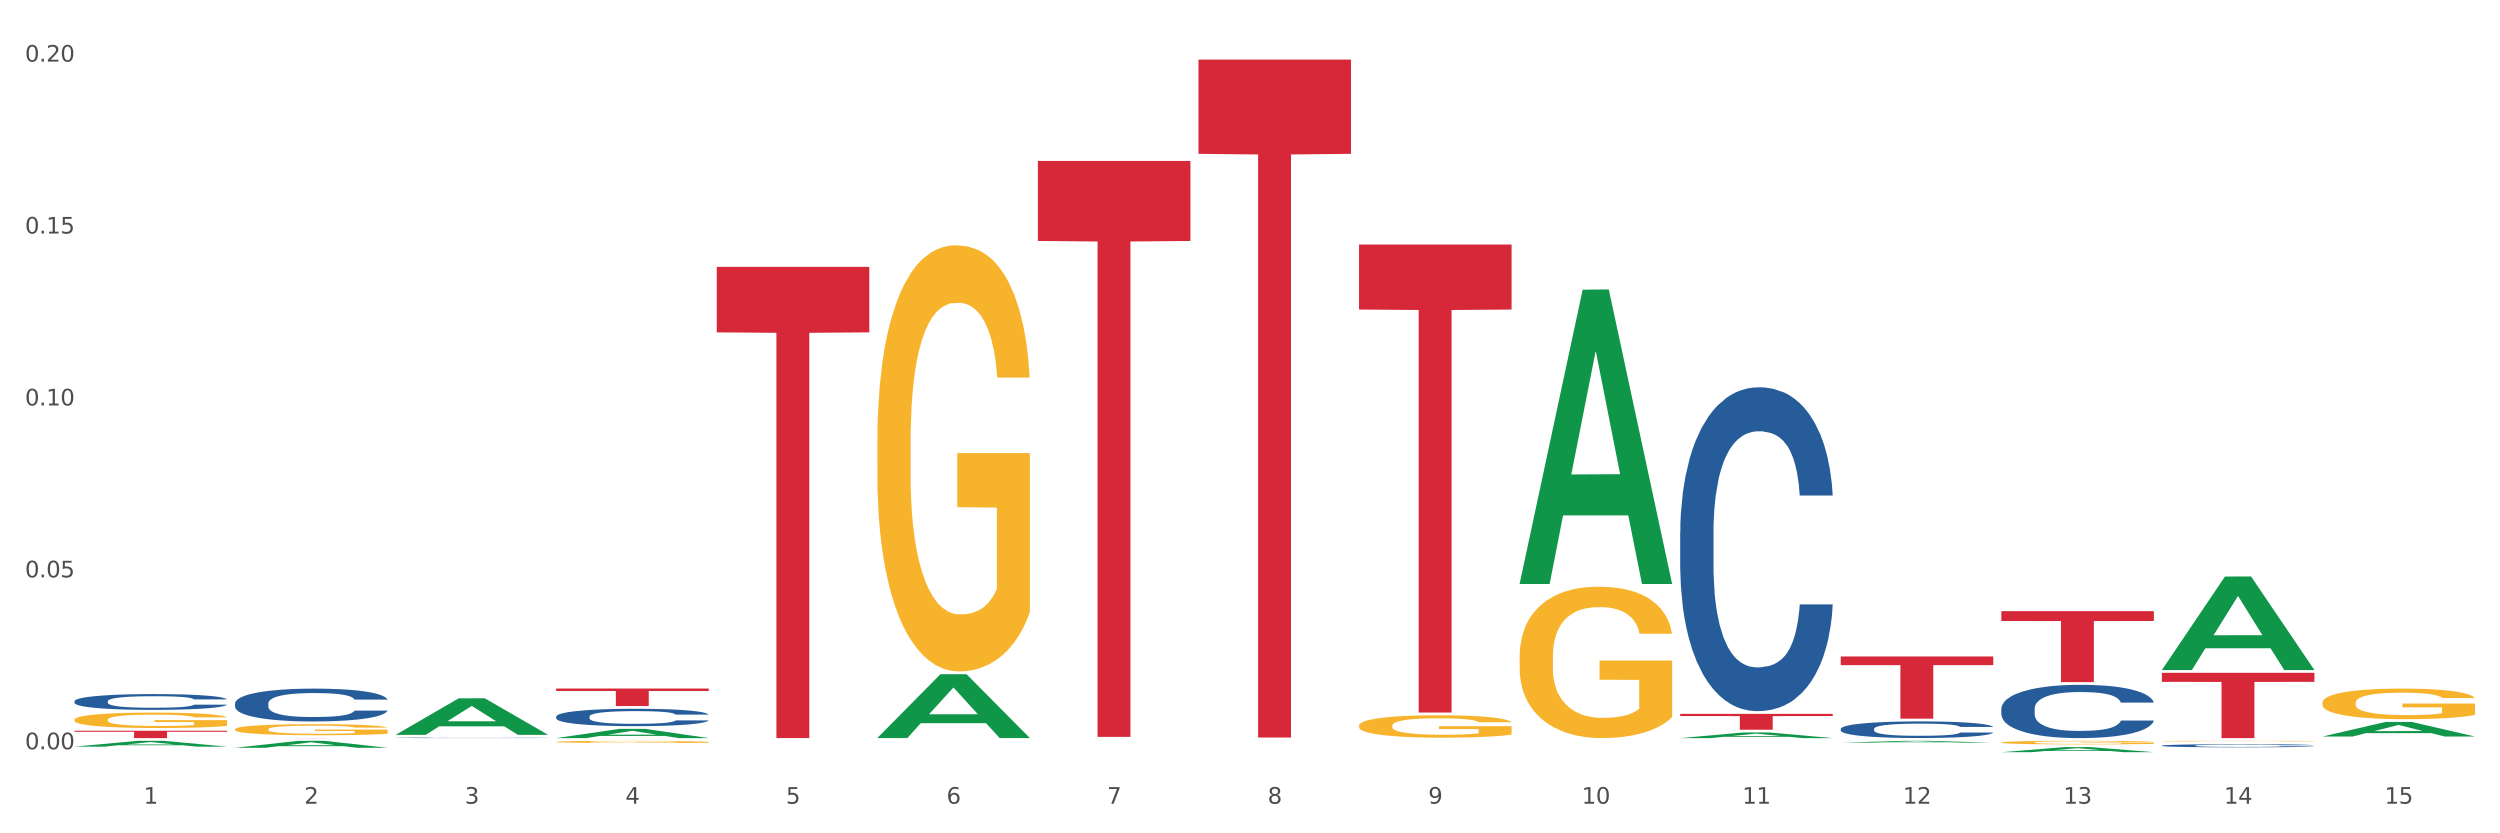 <?xml version="1.0" encoding="utf-8" standalone="no"?>
<!DOCTYPE svg PUBLIC "-//W3C//DTD SVG 1.1//EN"
  "http://www.w3.org/Graphics/SVG/1.1/DTD/svg11.dtd">
<svg xmlns:xlink="http://www.w3.org/1999/xlink" width="1080pt" height="360pt" viewBox="0 0 1080 360" xmlns="http://www.w3.org/2000/svg" version="1.1">
 <rect x="0" y="0" width="1080" height="360" fill="#333333" stroke="none"/>
 <defs>
  <style type="text/css">*{stroke-linejoin: round; stroke-linecap: butt}</style>
 </defs>
 <g id="figure_1">
  <g id="patch_1">
   <path d="M 0 360 
L 1080 360 
L 1080 0 
L 0 0 
z
" style="fill: #ffffff; stroke: #ffffff; stroke-linejoin: miter"/>
  </g>
  <g id="axes_1">
   <g id="matplotlib.axis_1">
    <g id="xtick_1">
     <g id="text_1">
      <!-- 1 -->
      <g style="fill: #4d4d4d" transform="translate(62.07 347.204) scale(0.096 -0.096)">
       <defs>
        <path id="DejaVuSans-31" d="M 794 531 
L 1825 531 
L 1825 4091 
L 703 3866 
L 703 4441 
L 1819 4666 
L 2450 4666 
L 2450 531 
L 3481 531 
L 3481 0 
L 794 0 
L 794 531 
z
" transform="scale(0.016)"/>
       </defs>
       <use xlink:href="#DejaVuSans-31"/>
      </g>
     </g>
    </g>
    <g id="xtick_2">
     <g id="text_2">
      <!-- 2 -->
      <g style="fill: #4d4d4d" transform="translate(131.436 347.204) scale(0.096 -0.096)">
       <defs>
        <path id="DejaVuSans-32" d="M 1228 531 
L 3431 531 
L 3431 0 
L 469 0 
L 469 531 
Q 828 903 1448 1529 
Q 2069 2156 2228 2338 
Q 2531 2678 2651 2914 
Q 2772 3150 2772 3378 
Q 2772 3750 2511 3984 
Q 2250 4219 1831 4219 
Q 1534 4219 1204 4116 
Q 875 4013 500 3803 
L 500 4441 
Q 881 4594 1212 4672 
Q 1544 4750 1819 4750 
Q 2544 4750 2975 4387 
Q 3406 4025 3406 3419 
Q 3406 3131 3298 2873 
Q 3191 2616 2906 2266 
Q 2828 2175 2409 1742 
Q 1991 1309 1228 531 
z
" transform="scale(0.016)"/>
       </defs>
       <use xlink:href="#DejaVuSans-32"/>
      </g>
     </g>
    </g>
    <g id="xtick_3">
     <g id="text_3">
      <!-- 3 -->
      <g style="fill: #4d4d4d" transform="translate(200.802 347.204) scale(0.096 -0.096)">
       <defs>
        <path id="DejaVuSans-33" d="M 2597 2516 
Q 3050 2419 3304 2112 
Q 3559 1806 3559 1356 
Q 3559 666 3084 287 
Q 2609 -91 1734 -91 
Q 1441 -91 1130 -33 
Q 819 25 488 141 
L 488 750 
Q 750 597 1062 519 
Q 1375 441 1716 441 
Q 2309 441 2620 675 
Q 2931 909 2931 1356 
Q 2931 1769 2642 2001 
Q 2353 2234 1838 2234 
L 1294 2234 
L 1294 2753 
L 1863 2753 
Q 2328 2753 2575 2939 
Q 2822 3125 2822 3475 
Q 2822 3834 2567 4026 
Q 2313 4219 1838 4219 
Q 1578 4219 1281 4162 
Q 984 4106 628 3988 
L 628 4550 
Q 988 4650 1302 4700 
Q 1616 4750 1894 4750 
Q 2613 4750 3031 4423 
Q 3450 4097 3450 3541 
Q 3450 3153 3228 2886 
Q 3006 2619 2597 2516 
z
" transform="scale(0.016)"/>
       </defs>
       <use xlink:href="#DejaVuSans-33"/>
      </g>
     </g>
    </g>
    <g id="xtick_4">
     <g id="text_4">
      <!-- 4 -->
      <g style="fill: #4d4d4d" transform="translate(270.169 347.204) scale(0.096 -0.096)">
       <defs>
        <path id="DejaVuSans-34" d="M 2419 4116 
L 825 1625 
L 2419 1625 
L 2419 4116 
z
M 2253 4666 
L 3047 4666 
L 3047 1625 
L 3713 1625 
L 3713 1100 
L 3047 1100 
L 3047 0 
L 2419 0 
L 2419 1100 
L 313 1100 
L 313 1709 
L 2253 4666 
z
" transform="scale(0.016)"/>
       </defs>
       <use xlink:href="#DejaVuSans-34"/>
      </g>
     </g>
    </g>
    <g id="xtick_5">
     <g id="text_5">
      <!-- 5 -->
      <g style="fill: #4d4d4d" transform="translate(339.535 347.204) scale(0.096 -0.096)">
       <defs>
        <path id="DejaVuSans-35" d="M 691 4666 
L 3169 4666 
L 3169 4134 
L 1269 4134 
L 1269 2991 
Q 1406 3038 1543 3061 
Q 1681 3084 1819 3084 
Q 2600 3084 3056 2656 
Q 3513 2228 3513 1497 
Q 3513 744 3044 326 
Q 2575 -91 1722 -91 
Q 1428 -91 1123 -41 
Q 819 9 494 109 
L 494 744 
Q 775 591 1075 516 
Q 1375 441 1709 441 
Q 2250 441 2565 725 
Q 2881 1009 2881 1497 
Q 2881 1984 2565 2268 
Q 2250 2553 1709 2553 
Q 1456 2553 1204 2497 
Q 953 2441 691 2322 
L 691 4666 
z
" transform="scale(0.016)"/>
       </defs>
       <use xlink:href="#DejaVuSans-35"/>
      </g>
     </g>
    </g>
    <g id="xtick_6">
     <g id="text_6">
      <!-- 6 -->
      <g style="fill: #4d4d4d" transform="translate(408.901 347.204) scale(0.096 -0.096)">
       <defs>
        <path id="DejaVuSans-36" d="M 2113 2584 
Q 1688 2584 1439 2293 
Q 1191 2003 1191 1497 
Q 1191 994 1439 701 
Q 1688 409 2113 409 
Q 2538 409 2786 701 
Q 3034 994 3034 1497 
Q 3034 2003 2786 2293 
Q 2538 2584 2113 2584 
z
M 3366 4563 
L 3366 3988 
Q 3128 4100 2886 4159 
Q 2644 4219 2406 4219 
Q 1781 4219 1451 3797 
Q 1122 3375 1075 2522 
Q 1259 2794 1537 2939 
Q 1816 3084 2150 3084 
Q 2853 3084 3261 2657 
Q 3669 2231 3669 1497 
Q 3669 778 3244 343 
Q 2819 -91 2113 -91 
Q 1303 -91 875 529 
Q 447 1150 447 2328 
Q 447 3434 972 4092 
Q 1497 4750 2381 4750 
Q 2619 4750 2861 4703 
Q 3103 4656 3366 4563 
z
" transform="scale(0.016)"/>
       </defs>
       <use xlink:href="#DejaVuSans-36"/>
      </g>
     </g>
    </g>
    <g id="xtick_7">
     <g id="text_7">
      <!-- 7 -->
      <g style="fill: #4d4d4d" transform="translate(478.267 347.204) scale(0.096 -0.096)">
       <defs>
        <path id="DejaVuSans-37" d="M 525 4666 
L 3525 4666 
L 3525 4397 
L 1831 0 
L 1172 0 
L 2766 4134 
L 525 4134 
L 525 4666 
z
" transform="scale(0.016)"/>
       </defs>
       <use xlink:href="#DejaVuSans-37"/>
      </g>
     </g>
    </g>
    <g id="xtick_8">
     <g id="text_8">
      <!-- 8 -->
      <g style="fill: #4d4d4d" transform="translate(547.634 347.204) scale(0.096 -0.096)">
       <defs>
        <path id="DejaVuSans-38" d="M 2034 2216 
Q 1584 2216 1326 1975 
Q 1069 1734 1069 1313 
Q 1069 891 1326 650 
Q 1584 409 2034 409 
Q 2484 409 2743 651 
Q 3003 894 3003 1313 
Q 3003 1734 2745 1975 
Q 2488 2216 2034 2216 
z
M 1403 2484 
Q 997 2584 770 2862 
Q 544 3141 544 3541 
Q 544 4100 942 4425 
Q 1341 4750 2034 4750 
Q 2731 4750 3128 4425 
Q 3525 4100 3525 3541 
Q 3525 3141 3298 2862 
Q 3072 2584 2669 2484 
Q 3125 2378 3379 2068 
Q 3634 1759 3634 1313 
Q 3634 634 3220 271 
Q 2806 -91 2034 -91 
Q 1263 -91 848 271 
Q 434 634 434 1313 
Q 434 1759 690 2068 
Q 947 2378 1403 2484 
z
M 1172 3481 
Q 1172 3119 1398 2916 
Q 1625 2713 2034 2713 
Q 2441 2713 2670 2916 
Q 2900 3119 2900 3481 
Q 2900 3844 2670 4047 
Q 2441 4250 2034 4250 
Q 1625 4250 1398 4047 
Q 1172 3844 1172 3481 
z
" transform="scale(0.016)"/>
       </defs>
       <use xlink:href="#DejaVuSans-38"/>
      </g>
     </g>
    </g>
    <g id="xtick_9">
     <g id="text_9">
      <!-- 9 -->
      <g style="fill: #4d4d4d" transform="translate(617 347.204) scale(0.096 -0.096)">
       <defs>
        <path id="DejaVuSans-39" d="M 703 97 
L 703 672 
Q 941 559 1184 500 
Q 1428 441 1663 441 
Q 2288 441 2617 861 
Q 2947 1281 2994 2138 
Q 2813 1869 2534 1725 
Q 2256 1581 1919 1581 
Q 1219 1581 811 2004 
Q 403 2428 403 3163 
Q 403 3881 828 4315 
Q 1253 4750 1959 4750 
Q 2769 4750 3195 4129 
Q 3622 3509 3622 2328 
Q 3622 1225 3098 567 
Q 2575 -91 1691 -91 
Q 1453 -91 1209 -44 
Q 966 3 703 97 
z
M 1959 2075 
Q 2384 2075 2632 2365 
Q 2881 2656 2881 3163 
Q 2881 3666 2632 3958 
Q 2384 4250 1959 4250 
Q 1534 4250 1286 3958 
Q 1038 3666 1038 3163 
Q 1038 2656 1286 2365 
Q 1534 2075 1959 2075 
z
" transform="scale(0.016)"/>
       </defs>
       <use xlink:href="#DejaVuSans-39"/>
      </g>
     </g>
    </g>
    <g id="xtick_10">
     <g id="text_10">
      <!-- 10 -->
      <g style="fill: #4d4d4d" transform="translate(683.312 347.204) scale(0.096 -0.096)">
       <defs>
        <path id="DejaVuSans-30" d="M 2034 4250 
Q 1547 4250 1301 3770 
Q 1056 3291 1056 2328 
Q 1056 1369 1301 889 
Q 1547 409 2034 409 
Q 2525 409 2770 889 
Q 3016 1369 3016 2328 
Q 3016 3291 2770 3770 
Q 2525 4250 2034 4250 
z
M 2034 4750 
Q 2819 4750 3233 4129 
Q 3647 3509 3647 2328 
Q 3647 1150 3233 529 
Q 2819 -91 2034 -91 
Q 1250 -91 836 529 
Q 422 1150 422 2328 
Q 422 3509 836 4129 
Q 1250 4750 2034 4750 
z
" transform="scale(0.016)"/>
       </defs>
       <use xlink:href="#DejaVuSans-31"/>
       <use xlink:href="#DejaVuSans-30" transform="translate(63.623 0)"/>
      </g>
     </g>
    </g>
    <g id="xtick_11">
     <g id="text_11">
      <!-- 11 -->
      <g style="fill: #4d4d4d" transform="translate(752.678 347.204) scale(0.096 -0.096)">
       <use xlink:href="#DejaVuSans-31"/>
       <use xlink:href="#DejaVuSans-31" transform="translate(63.623 0)"/>
      </g>
     </g>
    </g>
    <g id="xtick_12">
     <g id="text_12">
      <!-- 12 -->
      <g style="fill: #4d4d4d" transform="translate(822.044 347.204) scale(0.096 -0.096)">
       <use xlink:href="#DejaVuSans-31"/>
       <use xlink:href="#DejaVuSans-32" transform="translate(63.623 0)"/>
      </g>
     </g>
    </g>
    <g id="xtick_13">
     <g id="text_13">
      <!-- 13 -->
      <g style="fill: #4d4d4d" transform="translate(891.411 347.204) scale(0.096 -0.096)">
       <use xlink:href="#DejaVuSans-31"/>
       <use xlink:href="#DejaVuSans-33" transform="translate(63.623 0)"/>
      </g>
     </g>
    </g>
    <g id="xtick_14">
     <g id="text_14">
      <!-- 14 -->
      <g style="fill: #4d4d4d" transform="translate(960.777 347.204) scale(0.096 -0.096)">
       <use xlink:href="#DejaVuSans-31"/>
       <use xlink:href="#DejaVuSans-34" transform="translate(63.623 0)"/>
      </g>
     </g>
    </g>
    <g id="xtick_15">
     <g id="text_15">
      <!-- 15 -->
      <g style="fill: #4d4d4d" transform="translate(1030.143 347.204) scale(0.096 -0.096)">
       <use xlink:href="#DejaVuSans-31"/>
       <use xlink:href="#DejaVuSans-35" transform="translate(63.623 0)"/>
      </g>
     </g>
    </g>
    <g id="xtick_16"/>
    <g id="xtick_17"/>
    <g id="xtick_18"/>
    <g id="xtick_19"/>
    <g id="xtick_20"/>
    <g id="xtick_21"/>
    <g id="xtick_22"/>
    <g id="xtick_23"/>
    <g id="xtick_24"/>
    <g id="xtick_25"/>
    <g id="xtick_26"/>
    <g id="xtick_27"/>
    <g id="xtick_28"/>
    <g id="xtick_29"/>
   </g>
   <g id="matplotlib.axis_2">
    <g id="ytick_1">
     <g id="text_16">
      <!-- 0.00 -->
      <g style="fill: #4d4d4d" transform="translate(10.8 323.685) scale(0.096 -0.096)">
       <defs>
        <path id="DejaVuSans-2e" d="M 684 794 
L 1344 794 
L 1344 0 
L 684 0 
L 684 794 
z
" transform="scale(0.016)"/>
       </defs>
       <use xlink:href="#DejaVuSans-30"/>
       <use xlink:href="#DejaVuSans-2e" transform="translate(63.623 0)"/>
       <use xlink:href="#DejaVuSans-30" transform="translate(95.41 0)"/>
       <use xlink:href="#DejaVuSans-30" transform="translate(159.033 0)"/>
      </g>
     </g>
    </g>
    <g id="ytick_2">
     <g id="text_17">
      <!-- 0.05 -->
      <g style="fill: #4d4d4d" transform="translate(10.8 249.421) scale(0.096 -0.096)">
       <use xlink:href="#DejaVuSans-30"/>
       <use xlink:href="#DejaVuSans-2e" transform="translate(63.623 0)"/>
       <use xlink:href="#DejaVuSans-30" transform="translate(95.41 0)"/>
       <use xlink:href="#DejaVuSans-35" transform="translate(159.033 0)"/>
      </g>
     </g>
    </g>
    <g id="ytick_3">
     <g id="text_18">
      <!-- 0.10 -->
      <g style="fill: #4d4d4d" transform="translate(10.8 175.156) scale(0.096 -0.096)">
       <use xlink:href="#DejaVuSans-30"/>
       <use xlink:href="#DejaVuSans-2e" transform="translate(63.623 0)"/>
       <use xlink:href="#DejaVuSans-31" transform="translate(95.41 0)"/>
       <use xlink:href="#DejaVuSans-30" transform="translate(159.033 0)"/>
      </g>
     </g>
    </g>
    <g id="ytick_4">
     <g id="text_19">
      <!-- 0.15 -->
      <g style="fill: #4d4d4d" transform="translate(10.8 100.891) scale(0.096 -0.096)">
       <use xlink:href="#DejaVuSans-30"/>
       <use xlink:href="#DejaVuSans-2e" transform="translate(63.623 0)"/>
       <use xlink:href="#DejaVuSans-31" transform="translate(95.41 0)"/>
       <use xlink:href="#DejaVuSans-35" transform="translate(159.033 0)"/>
      </g>
     </g>
    </g>
    <g id="ytick_5">
     <g id="text_20">
      <!-- 0.20 -->
      <g style="fill: #4d4d4d" transform="translate(10.8 26.626) scale(0.096 -0.096)">
       <use xlink:href="#DejaVuSans-30"/>
       <use xlink:href="#DejaVuSans-2e" transform="translate(63.623 0)"/>
       <use xlink:href="#DejaVuSans-32" transform="translate(95.41 0)"/>
       <use xlink:href="#DejaVuSans-30" transform="translate(159.033 0)"/>
      </g>
     </g>
    </g>
    <g id="ytick_6"/>
    <g id="ytick_7"/>
    <g id="ytick_8"/>
    <g id="ytick_9"/>
   </g>
   <g id="PolyCollection_1">
    <path d="M 1003.302 318.178 
L 1003.37 318.172 
L 1030.544 311.869 
L 1041.822 311.864 
L 1069.2 318.19 
L 1056.156 318.19 
L 1050.246 316.717 
L 1022.188 316.717 
L 1021.984 316.741 
L 1016.278 318.19 
L 1003.302 318.19 
L 1003.302 318.178 
L 1025.721 315.838 
L 1046.713 315.832 
L 1036.319 313.212 
L 1036.183 313.2 
L 1036.047 313.218 
L 1025.653 315.832 
L 1025.721 315.838 
L 1003.302 318.178 
z
" clip-path="url(#pefd2728f55)" style="fill: #109648"/>
    <path d="M 170.907 317.442 
L 170.975 317.427 
L 198.15 301.673 
L 209.427 301.658 
L 236.805 317.472 
L 223.762 317.472 
L 217.851 313.789 
L 189.794 313.789 
L 189.59 313.849 
L 183.883 317.472 
L 170.907 317.472 
L 170.907 317.442 
L 193.326 311.592 
L 214.319 311.577 
L 203.924 305.029 
L 203.788 304.999 
L 203.653 305.044 
L 193.258 311.577 
L 193.326 311.592 
L 170.907 317.442 
z
" clip-path="url(#pefd2728f55)" style="fill: #109648"/>
    <path d="M 101.541 323.045 
L 101.609 323.042 
L 128.784 320.041 
L 140.061 320.038 
L 167.439 323.051 
L 154.395 323.051 
L 148.485 322.349 
L 120.427 322.349 
L 120.224 322.361 
L 114.517 323.051 
L 101.541 323.051 
L 101.541 323.045 
L 123.96 321.931 
L 144.952 321.928 
L 134.558 320.68 
L 134.422 320.675 
L 134.286 320.683 
L 123.892 321.928 
L 123.96 321.931 
L 101.541 323.045 
z
" clip-path="url(#pefd2728f55)" style="fill: #109648"/>
    <path d="M 32.175 322.542 
L 32.243 322.54 
L 59.417 320.04 
L 70.695 320.038 
L 98.073 322.547 
L 85.029 322.547 
L 79.119 321.963 
L 51.061 321.963 
L 50.857 321.972 
L 45.151 322.547 
L 32.175 322.547 
L 32.175 322.542 
L 54.594 321.614 
L 75.586 321.612 
L 65.192 320.573 
L 65.056 320.568 
L 64.92 320.575 
L 54.526 321.612 
L 54.594 321.614 
L 32.175 322.542 
z
" clip-path="url(#pefd2728f55)" style="fill: #109648"/>
    <path d="M 240.274 318.853 
L 240.342 318.85 
L 267.516 314.879 
L 278.793 314.875 
L 306.172 318.861 
L 293.128 318.861 
L 287.217 317.933 
L 259.16 317.933 
L 258.956 317.948 
L 253.249 318.861 
L 240.274 318.861 
L 240.274 318.853 
L 262.693 317.379 
L 283.685 317.375 
L 273.291 315.725 
L 273.155 315.717 
L 273.019 315.729 
L 262.625 317.375 
L 262.693 317.379 
L 240.274 318.853 
z
" clip-path="url(#pefd2728f55)" style="fill: #109648"/>
    <path d="M 32.175 315.687 
L 98.073 315.687 
L 98.073 316.128 
L 72.151 316.131 
L 72.151 318.861 
L 57.941 318.861 
L 57.941 316.131 
L 32.175 316.128 
L 32.175 315.69 
L 32.175 315.687 
z
" clip-path="url(#pefd2728f55)" style="fill: #d62839"/>
    <path d="M 240.274 297.453 
L 306.172 297.453 
L 306.172 298.504 
L 280.25 298.511 
L 280.25 305.017 
L 266.039 305.017 
L 266.039 298.511 
L 240.274 298.504 
L 240.274 297.46 
L 240.274 297.453 
z
" clip-path="url(#pefd2728f55)" style="fill: #d62839"/>
    <path d="M 101.541 318.804 
L 167.439 318.804 
L 167.439 318.812 
L 141.517 318.812 
L 141.517 318.861 
L 127.307 318.861 
L 127.307 318.812 
L 101.541 318.812 
L 101.541 318.804 
L 101.541 318.804 
z
" clip-path="url(#pefd2728f55)" style="fill: #d62839"/>
    <path d="M 1003.302 303.581 
L 1003.38 303.569 
L 1003.38 303.134 
L 1003.535 302.76 
L 1004.314 301.855 
L 1005.481 301.107 
L 1006.336 300.709 
L 1007.192 300.384 
L 1008.204 300.058 
L 1009.448 299.72 
L 1011.705 299.225 
L 1013.105 298.972 
L 1014.817 298.707 
L 1017.929 298.321 
L 1020.185 298.104 
L 1022.519 297.923 
L 1026.331 297.705 
L 1028.821 297.609 
L 1031.466 297.536 
L 1034.656 297.488 
L 1037.068 297.476 
L 1042.358 297.512 
L 1046.871 297.621 
L 1049.049 297.705 
L 1051.85 297.85 
L 1053.328 297.947 
L 1055.74 298.14 
L 1058.23 298.393 
L 1059.942 298.61 
L 1062.509 299.02 
L 1064.454 299.431 
L 1066.244 299.937 
L 1067.177 300.287 
L 1067.877 300.613 
L 1068.5 300.987 
L 1069.122 301.578 
L 1055.118 301.578 
L 1054.573 301.156 
L 1053.717 300.758 
L 1052.473 300.372 
L 1051.383 300.13 
L 1049.516 299.829 
L 1047.805 299.636 
L 1046.015 299.491 
L 1043.837 299.37 
L 1042.125 299.31 
L 1039.713 299.262 
L 1034.967 299.274 
L 1031.777 299.37 
L 1029.599 299.491 
L 1028.199 299.599 
L 1026.954 299.72 
L 1025.553 299.889 
L 1023.919 300.142 
L 1022.752 300.372 
L 1021.585 300.661 
L 1020.652 300.951 
L 1019.796 301.288 
L 1019.096 301.65 
L 1018.551 302.024 
L 1018.084 302.483 
L 1017.695 303.243 
L 1017.695 304.896 
L 1017.851 305.27 
L 1018.24 305.764 
L 1018.707 306.138 
L 1019.485 306.585 
L 1020.185 306.886 
L 1021.508 307.321 
L 1022.986 307.682 
L 1024.153 307.912 
L 1025.32 308.105 
L 1027.343 308.37 
L 1029.599 308.587 
L 1031.544 308.72 
L 1034.189 308.841 
L 1035.979 308.889 
L 1037.535 308.913 
L 1041.347 308.913 
L 1044.07 308.877 
L 1047.104 308.792 
L 1049.438 308.684 
L 1051.383 308.551 
L 1053.562 308.334 
L 1054.962 308.129 
L 1054.962 305.607 
L 1037.846 305.595 
L 1037.846 303.918 
L 1069.2 303.918 
L 1069.2 308.841 
L 1067.877 309.094 
L 1066.399 309.323 
L 1064.843 309.528 
L 1062.509 309.782 
L 1059.708 310.023 
L 1057.219 310.192 
L 1054.573 310.337 
L 1051.461 310.469 
L 1047.416 310.59 
L 1044.926 310.638 
L 1041.814 310.674 
L 1038.157 310.686 
L 1034.967 310.662 
L 1031.855 310.602 
L 1028.588 310.493 
L 1025.398 310.337 
L 1022.986 310.18 
L 1020.574 309.987 
L 1018.007 309.733 
L 1015.984 309.492 
L 1014.428 309.275 
L 1012.716 308.997 
L 1010.849 308.636 
L 1009.448 308.31 
L 1008.204 307.972 
L 1006.881 307.538 
L 1005.947 307.164 
L 1005.014 306.693 
L 1004.469 306.343 
L 1003.847 305.8 
L 1003.38 305.04 
L 1003.302 303.581 
z
" clip-path="url(#pefd2728f55)" style="fill: #f7b32b"/>
    <path d="M 379.006 318.781 
L 379.074 318.755 
L 406.248 291.268 
L 417.526 291.242 
L 444.904 318.833 
L 431.86 318.833 
L 425.95 312.408 
L 397.892 312.408 
L 397.689 312.512 
L 391.982 318.833 
L 379.006 318.833 
L 379.006 318.781 
L 401.425 308.574 
L 422.417 308.548 
L 412.023 297.123 
L 411.887 297.071 
L 411.751 297.149 
L 401.357 308.548 
L 401.425 308.574 
L 379.006 318.781 
z
" clip-path="url(#pefd2728f55)" style="fill: #109648"/>
    <path d="M 240.274 320.474 
L 240.351 320.474 
L 240.351 320.443 
L 240.507 320.416 
L 241.285 320.351 
L 242.452 320.298 
L 243.308 320.269 
L 244.164 320.246 
L 245.175 320.223 
L 246.42 320.199 
L 248.676 320.163 
L 250.077 320.145 
L 251.788 320.126 
L 254.9 320.098 
L 257.157 320.083 
L 259.491 320.07 
L 263.303 320.054 
L 265.793 320.048 
L 268.438 320.042 
L 271.628 320.039 
L 274.04 320.038 
L 279.33 320.041 
L 283.843 320.048 
L 286.021 320.054 
L 288.822 320.065 
L 290.3 320.072 
L 292.712 320.086 
L 295.202 320.104 
L 296.913 320.119 
L 299.481 320.148 
L 301.426 320.178 
L 303.215 320.214 
L 304.149 320.239 
L 304.849 320.262 
L 305.471 320.289 
L 306.094 320.331 
L 292.089 320.331 
L 291.545 320.301 
L 290.689 320.273 
L 289.444 320.245 
L 288.355 320.228 
L 286.488 320.206 
L 284.776 320.192 
L 282.987 320.182 
L 280.808 320.173 
L 279.097 320.169 
L 276.685 320.166 
L 271.939 320.167 
L 268.749 320.173 
L 266.571 320.182 
L 265.17 320.19 
L 263.925 320.199 
L 262.525 320.211 
L 260.891 320.229 
L 259.724 320.245 
L 258.557 320.266 
L 257.623 320.286 
L 256.768 320.311 
L 256.067 320.336 
L 255.523 320.363 
L 255.056 320.396 
L 254.667 320.45 
L 254.667 320.569 
L 254.823 320.595 
L 255.212 320.631 
L 255.678 320.657 
L 256.456 320.689 
L 257.157 320.711 
L 258.479 320.742 
L 259.957 320.768 
L 261.124 320.784 
L 262.291 320.798 
L 264.314 320.817 
L 266.571 320.832 
L 268.516 320.842 
L 271.161 320.851 
L 272.95 320.854 
L 274.506 320.856 
L 278.319 320.856 
L 281.042 320.853 
L 284.076 320.847 
L 286.41 320.839 
L 288.355 320.83 
L 290.533 320.814 
L 291.934 320.8 
L 291.934 320.619 
L 274.818 320.619 
L 274.818 320.499 
L 306.172 320.499 
L 306.172 320.851 
L 304.849 320.869 
L 303.371 320.885 
L 301.815 320.9 
L 299.481 320.918 
L 296.68 320.935 
L 294.19 320.947 
L 291.545 320.957 
L 288.433 320.967 
L 284.387 320.976 
L 281.897 320.979 
L 278.785 320.982 
L 275.129 320.982 
L 271.939 320.981 
L 268.827 320.976 
L 265.559 320.969 
L 262.369 320.957 
L 259.957 320.946 
L 257.546 320.932 
L 254.978 320.914 
L 252.955 320.897 
L 251.399 320.882 
L 249.688 320.862 
L 247.82 320.836 
L 246.42 320.813 
L 245.175 320.788 
L 243.853 320.757 
L 242.919 320.731 
L 241.985 320.697 
L 241.441 320.672 
L 240.818 320.633 
L 240.351 320.579 
L 240.274 320.474 
z
" clip-path="url(#pefd2728f55)" style="fill: #f7b32b"/>
    <path d="M 517.739 25.759 
L 583.636 25.759 
L 583.636 66.457 
L 557.715 66.732 
L 557.715 318.619 
L 543.504 318.619 
L 543.504 66.732 
L 517.739 66.457 
L 517.739 26.034 
L 517.739 25.759 
z
" clip-path="url(#pefd2728f55)" style="fill: #d62839"/>
    <path d="M 864.57 264.011 
L 930.468 264.011 
L 930.468 268.271 
L 904.546 268.3 
L 904.546 294.668 
L 890.335 294.668 
L 890.335 268.3 
L 864.57 268.271 
L 864.57 264.039 
L 864.57 264.011 
z
" clip-path="url(#pefd2728f55)" style="fill: #d62839"/>
    <path d="M 795.203 283.588 
L 861.101 283.588 
L 861.101 287.324 
L 835.179 287.349 
L 835.179 310.471 
L 820.969 310.471 
L 820.969 287.349 
L 795.203 287.324 
L 795.203 283.613 
L 795.203 283.588 
z
" clip-path="url(#pefd2728f55)" style="fill: #d62839"/>
    <path d="M 725.837 308.398 
L 791.735 308.398 
L 791.735 309.35 
L 765.813 309.356 
L 765.813 315.246 
L 751.603 315.246 
L 751.603 309.356 
L 725.837 309.35 
L 725.837 308.405 
L 725.837 308.398 
z
" clip-path="url(#pefd2728f55)" style="fill: #d62839"/>
    <path d="M 587.105 105.625 
L 653.003 105.625 
L 653.003 133.725 
L 627.081 133.915 
L 627.081 307.829 
L 612.871 307.829 
L 612.871 133.915 
L 587.105 133.725 
L 587.105 105.815 
L 587.105 105.625 
z
" clip-path="url(#pefd2728f55)" style="fill: #d62839"/>
    <path d="M 933.936 290.646 
L 999.834 290.646 
L 999.834 294.567 
L 973.912 294.594 
L 973.912 318.861 
L 959.702 318.861 
L 959.702 294.594 
L 933.936 294.567 
L 933.936 290.673 
L 933.936 290.646 
z
" clip-path="url(#pefd2728f55)" style="fill: #d62839"/>
    <path d="M 101.541 315.054 
L 101.619 315.049 
L 101.619 314.892 
L 101.775 314.757 
L 102.553 314.429 
L 103.72 314.158 
L 104.575 314.014 
L 105.431 313.896 
L 106.443 313.778 
L 107.688 313.656 
L 109.944 313.477 
L 111.344 313.385 
L 113.056 313.289 
L 116.168 313.149 
L 118.424 313.07 
L 120.758 313.005 
L 124.57 312.926 
L 127.06 312.891 
L 129.705 312.865 
L 132.895 312.848 
L 135.307 312.843 
L 140.598 312.856 
L 145.11 312.896 
L 147.289 312.926 
L 150.089 312.979 
L 151.568 313.014 
L 153.979 313.083 
L 156.469 313.175 
L 158.181 313.254 
L 160.748 313.402 
L 162.693 313.551 
L 164.483 313.734 
L 165.416 313.861 
L 166.117 313.979 
L 166.739 314.114 
L 167.361 314.329 
L 153.357 314.329 
L 152.812 314.176 
L 151.957 314.031 
L 150.712 313.892 
L 149.623 313.804 
L 147.755 313.695 
L 146.044 313.625 
L 144.254 313.573 
L 142.076 313.529 
L 140.364 313.507 
L 137.952 313.49 
L 133.206 313.494 
L 130.017 313.529 
L 127.838 313.573 
L 126.438 313.612 
L 125.193 313.656 
L 123.792 313.717 
L 122.159 313.809 
L 120.992 313.892 
L 119.825 313.997 
L 118.891 314.101 
L 118.035 314.224 
L 117.335 314.355 
L 116.79 314.49 
L 116.324 314.656 
L 115.935 314.931 
L 115.935 315.53 
L 116.09 315.665 
L 116.479 315.845 
L 116.946 315.98 
L 117.724 316.142 
L 118.424 316.251 
L 119.747 316.408 
L 121.225 316.539 
L 122.392 316.622 
L 123.559 316.692 
L 125.582 316.788 
L 127.838 316.867 
L 129.783 316.915 
L 132.428 316.959 
L 134.218 316.976 
L 135.774 316.985 
L 139.586 316.985 
L 142.309 316.972 
L 145.343 316.941 
L 147.678 316.902 
L 149.623 316.854 
L 151.801 316.775 
L 153.201 316.701 
L 153.201 315.788 
L 136.085 315.783 
L 136.085 315.176 
L 167.439 315.176 
L 167.439 316.959 
L 166.117 317.05 
L 164.638 317.133 
L 163.082 317.208 
L 160.748 317.299 
L 157.947 317.387 
L 155.458 317.448 
L 152.812 317.5 
L 149.7 317.548 
L 145.655 317.592 
L 143.165 317.609 
L 140.053 317.623 
L 136.396 317.627 
L 133.206 317.618 
L 130.094 317.596 
L 126.827 317.557 
L 123.637 317.5 
L 121.225 317.443 
L 118.813 317.374 
L 116.246 317.282 
L 114.223 317.194 
L 112.667 317.116 
L 110.955 317.015 
L 109.088 316.884 
L 107.688 316.766 
L 106.443 316.644 
L 105.12 316.487 
L 104.186 316.351 
L 103.253 316.181 
L 102.708 316.054 
L 102.086 315.858 
L 101.619 315.582 
L 101.541 315.054 
z
" clip-path="url(#pefd2728f55)" style="fill: #f7b32b"/>
    <path d="M 379.006 191.029 
L 379.084 190.861 
L 379.084 184.808 
L 379.24 179.595 
L 380.018 166.985 
L 381.185 156.56 
L 382.04 151.011 
L 382.896 146.471 
L 383.908 141.931 
L 385.152 137.223 
L 387.409 130.33 
L 388.809 126.799 
L 390.521 123.1 
L 393.633 117.719 
L 395.889 114.692 
L 398.223 112.17 
L 402.035 109.144 
L 404.525 107.799 
L 407.17 106.79 
L 410.36 106.117 
L 412.772 105.949 
L 418.062 106.453 
L 422.575 107.967 
L 424.753 109.144 
L 427.554 111.161 
L 429.032 112.507 
L 431.444 115.197 
L 433.934 118.728 
L 435.646 121.754 
L 438.213 127.471 
L 440.158 133.188 
L 441.948 140.25 
L 442.881 145.126 
L 443.581 149.666 
L 444.204 154.878 
L 444.826 163.117 
L 430.822 163.117 
L 430.277 157.232 
L 429.422 151.684 
L 428.177 146.303 
L 427.087 142.94 
L 425.22 138.737 
L 423.509 136.046 
L 421.719 134.029 
L 419.541 132.347 
L 417.829 131.507 
L 415.417 130.834 
L 410.671 131.002 
L 407.481 132.347 
L 405.303 134.029 
L 403.903 135.542 
L 402.658 137.223 
L 401.257 139.577 
L 399.624 143.108 
L 398.456 146.303 
L 397.289 150.339 
L 396.356 154.374 
L 395.5 159.082 
L 394.8 164.126 
L 394.255 169.339 
L 393.788 175.728 
L 393.399 186.321 
L 393.399 209.356 
L 393.555 214.569 
L 393.944 221.463 
L 394.411 226.675 
L 395.189 232.896 
L 395.889 237.1 
L 397.212 243.153 
L 398.69 248.197 
L 399.857 251.392 
L 401.024 254.082 
L 403.047 257.781 
L 405.303 260.808 
L 407.248 262.658 
L 409.893 264.339 
L 411.683 265.012 
L 413.239 265.348 
L 417.051 265.348 
L 419.774 264.843 
L 422.808 263.666 
L 425.142 262.153 
L 427.087 260.304 
L 429.266 257.277 
L 430.666 254.419 
L 430.666 219.277 
L 413.55 219.109 
L 413.55 195.737 
L 444.904 195.737 
L 444.904 264.339 
L 443.581 267.87 
L 442.103 271.065 
L 440.547 273.923 
L 438.213 277.454 
L 435.412 280.817 
L 432.923 283.171 
L 430.277 285.189 
L 427.165 287.038 
L 423.12 288.72 
L 420.63 289.392 
L 417.518 289.897 
L 413.861 290.065 
L 410.671 289.728 
L 407.559 288.888 
L 404.292 287.374 
L 401.102 285.189 
L 398.69 283.003 
L 396.278 280.312 
L 393.711 276.782 
L 391.688 273.419 
L 390.132 270.392 
L 388.42 266.525 
L 386.553 261.481 
L 385.152 256.941 
L 383.908 252.233 
L 382.585 246.18 
L 381.651 240.967 
L 380.718 234.41 
L 380.173 229.534 
L 379.551 221.967 
L 379.084 211.374 
L 379.006 191.029 
z
" clip-path="url(#pefd2728f55)" style="fill: #f7b32b"/>
    <path d="M 32.175 310.922 
L 32.253 310.916 
L 32.253 310.697 
L 32.408 310.508 
L 33.186 310.051 
L 34.353 309.674 
L 35.209 309.473 
L 36.065 309.308 
L 37.076 309.144 
L 38.321 308.973 
L 40.578 308.724 
L 41.978 308.596 
L 43.69 308.462 
L 46.802 308.267 
L 49.058 308.157 
L 51.392 308.066 
L 55.204 307.956 
L 57.694 307.908 
L 60.339 307.871 
L 63.529 307.847 
L 65.941 307.841 
L 71.231 307.859 
L 75.744 307.914 
L 77.922 307.956 
L 80.723 308.029 
L 82.201 308.078 
L 84.613 308.176 
L 87.103 308.303 
L 88.815 308.413 
L 91.382 308.62 
L 93.327 308.827 
L 95.116 309.083 
L 96.05 309.26 
L 96.75 309.424 
L 97.373 309.613 
L 97.995 309.911 
L 83.991 309.911 
L 83.446 309.698 
L 82.59 309.497 
L 81.346 309.302 
L 80.256 309.18 
L 78.389 309.028 
L 76.677 308.931 
L 74.888 308.858 
L 72.71 308.797 
L 70.998 308.766 
L 68.586 308.742 
L 63.84 308.748 
L 60.65 308.797 
L 58.472 308.858 
L 57.071 308.912 
L 55.827 308.973 
L 54.426 309.059 
L 52.792 309.187 
L 51.625 309.302 
L 50.458 309.448 
L 49.525 309.595 
L 48.669 309.765 
L 47.969 309.948 
L 47.424 310.137 
L 46.957 310.368 
L 46.568 310.752 
L 46.568 311.586 
L 46.724 311.775 
L 47.113 312.025 
L 47.58 312.213 
L 48.358 312.439 
L 49.058 312.591 
L 50.381 312.81 
L 51.859 312.993 
L 53.026 313.109 
L 54.193 313.206 
L 56.216 313.34 
L 58.472 313.45 
L 60.417 313.517 
L 63.062 313.578 
L 64.852 313.602 
L 66.408 313.614 
L 70.22 313.614 
L 72.943 313.596 
L 75.977 313.553 
L 78.311 313.499 
L 80.256 313.432 
L 82.435 313.322 
L 83.835 313.218 
L 83.835 311.946 
L 66.719 311.939 
L 66.719 311.093 
L 98.073 311.093 
L 98.073 313.578 
L 96.75 313.706 
L 95.272 313.821 
L 93.716 313.925 
L 91.382 314.053 
L 88.581 314.175 
L 86.091 314.26 
L 83.446 314.333 
L 80.334 314.4 
L 76.288 314.461 
L 73.799 314.485 
L 70.687 314.504 
L 67.03 314.51 
L 63.84 314.497 
L 60.728 314.467 
L 57.461 314.412 
L 54.271 314.333 
L 51.859 314.254 
L 49.447 314.156 
L 46.879 314.028 
L 44.857 313.907 
L 43.301 313.797 
L 41.589 313.657 
L 39.722 313.474 
L 38.321 313.31 
L 37.076 313.139 
L 35.754 312.92 
L 34.82 312.731 
L 33.887 312.494 
L 33.342 312.317 
L 32.72 312.043 
L 32.253 311.659 
L 32.175 310.922 
z
" clip-path="url(#pefd2728f55)" style="fill: #f7b32b"/>
    <path d="M 656.471 283.683 
L 656.549 283.623 
L 656.549 281.473 
L 656.704 279.621 
L 657.482 275.142 
L 658.649 271.439 
L 659.505 269.468 
L 660.361 267.856 
L 661.372 266.243 
L 662.617 264.571 
L 664.874 262.122 
L 666.274 260.868 
L 667.986 259.554 
L 671.098 257.643 
L 673.354 256.568 
L 675.688 255.672 
L 679.5 254.597 
L 681.99 254.119 
L 684.635 253.76 
L 687.825 253.522 
L 690.237 253.462 
L 695.527 253.641 
L 700.04 254.178 
L 702.218 254.597 
L 705.019 255.313 
L 706.497 255.791 
L 708.909 256.747 
L 711.399 258.001 
L 713.111 259.076 
L 715.678 261.107 
L 717.623 263.137 
L 719.412 265.646 
L 720.346 267.378 
L 721.046 268.99 
L 721.669 270.842 
L 722.291 273.768 
L 708.287 273.768 
L 707.742 271.678 
L 706.886 269.707 
L 705.642 267.796 
L 704.552 266.601 
L 702.685 265.108 
L 700.973 264.153 
L 699.184 263.436 
L 697.006 262.839 
L 695.294 262.54 
L 692.882 262.301 
L 688.136 262.361 
L 684.946 262.839 
L 682.768 263.436 
L 681.367 263.973 
L 680.123 264.571 
L 678.722 265.407 
L 677.088 266.661 
L 675.921 267.796 
L 674.754 269.229 
L 673.821 270.663 
L 672.965 272.335 
L 672.265 274.127 
L 671.72 275.978 
L 671.253 278.248 
L 670.864 282.01 
L 670.864 290.193 
L 671.02 292.044 
L 671.409 294.493 
L 671.876 296.345 
L 672.654 298.554 
L 673.354 300.048 
L 674.677 302.198 
L 676.155 303.989 
L 677.322 305.124 
L 678.489 306.08 
L 680.512 307.394 
L 682.768 308.469 
L 684.713 309.126 
L 687.358 309.723 
L 689.148 309.962 
L 690.704 310.081 
L 694.516 310.081 
L 697.239 309.902 
L 700.273 309.484 
L 702.607 308.947 
L 704.552 308.29 
L 706.731 307.215 
L 708.131 306.199 
L 708.131 293.717 
L 691.015 293.657 
L 691.015 285.355 
L 722.369 285.355 
L 722.369 309.723 
L 721.046 310.977 
L 719.568 312.112 
L 718.012 313.127 
L 715.678 314.382 
L 712.877 315.576 
L 710.387 316.412 
L 707.742 317.129 
L 704.63 317.786 
L 700.584 318.383 
L 698.095 318.622 
L 694.983 318.801 
L 691.326 318.861 
L 688.136 318.742 
L 685.024 318.443 
L 681.756 317.905 
L 678.567 317.129 
L 676.155 316.353 
L 673.743 315.397 
L 671.175 314.143 
L 669.153 312.948 
L 667.597 311.873 
L 665.885 310.499 
L 664.018 308.708 
L 662.617 307.095 
L 661.372 305.423 
L 660.05 303.273 
L 659.116 301.421 
L 658.183 299.092 
L 657.638 297.36 
L 657.016 294.672 
L 656.549 290.91 
L 656.471 283.683 
z
" clip-path="url(#pefd2728f55)" style="fill: #f7b32b"/>
    <path d="M 587.105 313.478 
L 587.183 313.469 
L 587.183 313.151 
L 587.338 312.877 
L 588.116 312.214 
L 589.283 311.666 
L 590.139 311.374 
L 590.995 311.136 
L 592.006 310.897 
L 593.251 310.65 
L 595.507 310.287 
L 596.908 310.102 
L 598.619 309.907 
L 601.731 309.625 
L 603.988 309.465 
L 606.322 309.333 
L 610.134 309.174 
L 612.624 309.103 
L 615.269 309.05 
L 618.459 309.015 
L 620.871 309.006 
L 626.161 309.032 
L 630.674 309.112 
L 632.852 309.174 
L 635.653 309.28 
L 637.131 309.351 
L 639.543 309.492 
L 642.033 309.678 
L 643.744 309.837 
L 646.312 310.137 
L 648.257 310.438 
L 650.046 310.809 
L 650.98 311.065 
L 651.68 311.304 
L 652.302 311.578 
L 652.925 312.011 
L 638.921 312.011 
L 638.376 311.701 
L 637.52 311.41 
L 636.275 311.127 
L 635.186 310.95 
L 633.319 310.729 
L 631.607 310.588 
L 629.818 310.482 
L 627.639 310.393 
L 625.928 310.349 
L 623.516 310.314 
L 618.77 310.323 
L 615.58 310.393 
L 613.402 310.482 
L 612.001 310.561 
L 610.756 310.65 
L 609.356 310.773 
L 607.722 310.959 
L 606.555 311.127 
L 605.388 311.339 
L 604.455 311.551 
L 603.599 311.799 
L 602.898 312.064 
L 602.354 312.338 
L 601.887 312.674 
L 601.498 313.23 
L 601.498 314.441 
L 601.654 314.715 
L 602.043 315.077 
L 602.509 315.351 
L 603.287 315.678 
L 603.988 315.899 
L 605.31 316.217 
L 606.789 316.483 
L 607.956 316.651 
L 609.123 316.792 
L 611.145 316.986 
L 613.402 317.145 
L 615.347 317.243 
L 617.992 317.331 
L 619.781 317.366 
L 621.337 317.384 
L 625.15 317.384 
L 627.873 317.358 
L 630.907 317.296 
L 633.241 317.216 
L 635.186 317.119 
L 637.365 316.96 
L 638.765 316.81 
L 638.765 314.963 
L 621.649 314.954 
L 621.649 313.725 
L 653.003 313.725 
L 653.003 317.331 
L 651.68 317.517 
L 650.202 317.685 
L 648.646 317.835 
L 646.312 318.02 
L 643.511 318.197 
L 641.021 318.321 
L 638.376 318.427 
L 635.264 318.524 
L 631.218 318.612 
L 628.729 318.648 
L 625.617 318.674 
L 621.96 318.683 
L 618.77 318.666 
L 615.658 318.621 
L 612.39 318.542 
L 609.2 318.427 
L 606.789 318.312 
L 604.377 318.171 
L 601.809 317.985 
L 599.786 317.808 
L 598.23 317.649 
L 596.519 317.446 
L 594.652 317.181 
L 593.251 316.942 
L 592.006 316.695 
L 590.684 316.377 
L 589.75 316.103 
L 588.816 315.758 
L 588.272 315.502 
L 587.649 315.104 
L 587.183 314.547 
L 587.105 313.478 
z
" clip-path="url(#pefd2728f55)" style="fill: #f7b32b"/>
    <path d="M 864.57 306.186 
L 864.648 306.165 
L 864.648 305.577 
L 864.881 304.778 
L 865.738 303.307 
L 866.829 302.193 
L 868.698 300.89 
L 869.711 300.343 
L 871.035 299.734 
L 873.761 298.746 
L 876.877 297.905 
L 879.058 297.443 
L 880.694 297.148 
L 884.355 296.623 
L 886.458 296.392 
L 888.639 296.202 
L 890.508 296.076 
L 893.624 295.929 
L 896.117 295.866 
L 898.999 295.845 
L 901.413 295.866 
L 904.607 295.95 
L 909.281 296.202 
L 911.072 296.35 
L 913.487 296.602 
L 915.979 296.938 
L 918.005 297.274 
L 920.341 297.758 
L 922.756 298.388 
L 925.093 299.187 
L 926.729 299.923 
L 928.053 300.701 
L 929.221 301.646 
L 930.078 302.676 
L 930.468 303.538 
L 916.213 303.538 
L 915.824 302.76 
L 915.045 301.92 
L 914.266 301.352 
L 913.409 300.89 
L 912.085 300.364 
L 910.916 300.028 
L 908.969 299.629 
L 907.177 299.376 
L 905.697 299.229 
L 903.906 299.103 
L 900.089 298.977 
L 897.363 298.977 
L 895.649 299.019 
L 893.546 299.124 
L 891.754 299.271 
L 889.651 299.523 
L 888.016 299.797 
L 886.38 300.154 
L 885.445 300.406 
L 884.043 300.869 
L 883.108 301.247 
L 881.862 301.899 
L 881.161 302.361 
L 879.915 303.559 
L 879.369 304.442 
L 879.136 305.051 
L 878.98 305.724 
L 878.98 309.003 
L 879.447 310.474 
L 879.837 311.105 
L 880.46 311.82 
L 881.628 312.744 
L 883.342 313.648 
L 885.134 314.3 
L 886.614 314.699 
L 888.016 314.993 
L 889.418 315.225 
L 891.131 315.435 
L 892.533 315.561 
L 894.637 315.687 
L 897.129 315.75 
L 899.076 315.75 
L 903.049 315.645 
L 904.841 315.54 
L 906.554 315.393 
L 908.424 315.162 
L 909.904 314.909 
L 910.76 314.72 
L 912.163 314.321 
L 913.253 313.9 
L 914.188 313.417 
L 914.811 312.997 
L 915.512 312.366 
L 916.057 311.651 
L 916.213 311.273 
L 930.468 311.273 
L 930.156 312.03 
L 929.611 312.765 
L 928.52 313.753 
L 927.663 314.321 
L 926.339 315.014 
L 924.937 315.603 
L 922.99 316.255 
L 921.198 316.738 
L 919.329 317.158 
L 917.304 317.537 
L 913.643 318.062 
L 912.318 318.209 
L 909.514 318.462 
L 907.333 318.609 
L 904.14 318.756 
L 900.868 318.84 
L 897.441 318.861 
L 894.403 318.819 
L 891.053 318.693 
L 888.95 318.567 
L 886.614 318.378 
L 883.887 318.083 
L 881.317 317.726 
L 878.902 317.306 
L 876.643 316.822 
L 874.54 316.276 
L 871.814 315.372 
L 869.789 314.489 
L 868.309 313.669 
L 867.296 312.976 
L 866.283 312.093 
L 865.738 311.483 
L 864.881 310.012 
L 864.57 308.646 
L 864.57 306.186 
z
" clip-path="url(#pefd2728f55)" style="fill: #255c99"/>
    <path d="M 933.936 322.102 
L 934.014 322.101 
L 934.014 322.066 
L 934.247 322.02 
L 935.104 321.933 
L 936.195 321.868 
L 938.064 321.792 
L 939.077 321.76 
L 940.401 321.724 
L 943.127 321.666 
L 946.243 321.617 
L 948.424 321.59 
L 950.06 321.572 
L 953.721 321.542 
L 955.824 321.528 
L 958.005 321.517 
L 959.874 321.51 
L 962.99 321.501 
L 965.483 321.497 
L 968.365 321.496 
L 970.779 321.497 
L 973.973 321.502 
L 978.647 321.517 
L 980.438 321.526 
L 982.853 321.54 
L 985.346 321.56 
L 987.371 321.58 
L 989.708 321.608 
L 992.122 321.645 
L 994.459 321.692 
L 996.095 321.735 
L 997.419 321.781 
L 998.587 321.836 
L 999.444 321.896 
L 999.834 321.947 
L 985.579 321.947 
L 985.19 321.901 
L 984.411 321.852 
L 983.632 321.819 
L 982.775 321.792 
L 981.451 321.761 
L 980.283 321.741 
L 978.335 321.718 
L 976.544 321.703 
L 975.064 321.694 
L 973.272 321.687 
L 969.455 321.68 
L 966.729 321.68 
L 965.015 321.682 
L 962.912 321.688 
L 961.121 321.697 
L 959.018 321.712 
L 957.382 321.728 
L 955.746 321.749 
L 954.811 321.763 
L 953.409 321.79 
L 952.475 321.813 
L 951.228 321.851 
L 950.527 321.878 
L 949.281 321.948 
L 948.736 322 
L 948.502 322.036 
L 948.346 322.075 
L 948.346 322.267 
L 948.814 322.354 
L 949.203 322.391 
L 949.826 322.432 
L 950.995 322.487 
L 952.708 322.54 
L 954.5 322.578 
L 955.98 322.601 
L 957.382 322.619 
L 958.784 322.632 
L 960.498 322.644 
L 961.9 322.652 
L 964.003 322.659 
L 966.495 322.663 
L 968.443 322.663 
L 972.415 322.657 
L 974.207 322.651 
L 975.92 322.642 
L 977.79 322.628 
L 979.27 322.614 
L 980.127 322.603 
L 981.529 322.579 
L 982.619 322.554 
L 983.554 322.526 
L 984.177 322.501 
L 984.878 322.464 
L 985.423 322.423 
L 985.579 322.4 
L 999.834 322.4 
L 999.522 322.445 
L 998.977 322.488 
L 997.886 322.546 
L 997.03 322.579 
L 995.705 322.62 
L 994.303 322.654 
L 992.356 322.692 
L 990.564 322.721 
L 988.695 322.745 
L 986.67 322.768 
L 983.009 322.798 
L 981.685 322.807 
L 978.88 322.822 
L 976.699 322.83 
L 973.506 322.839 
L 970.234 322.844 
L 966.807 322.845 
L 963.769 322.843 
L 960.42 322.835 
L 958.317 322.828 
L 955.98 322.817 
L 953.253 322.8 
L 950.683 322.779 
L 948.268 322.754 
L 946.009 322.726 
L 943.906 322.694 
L 941.18 322.641 
L 939.155 322.589 
L 937.675 322.541 
L 936.662 322.5 
L 935.65 322.448 
L 935.104 322.413 
L 934.247 322.326 
L 933.936 322.246 
L 933.936 322.102 
z
" clip-path="url(#pefd2728f55)" style="fill: #255c99"/>
    <path d="M 795.203 314.874 
L 795.281 314.867 
L 795.281 314.684 
L 795.515 314.434 
L 796.372 313.976 
L 797.462 313.628 
L 799.332 313.222 
L 800.344 313.051 
L 801.669 312.861 
L 804.395 312.553 
L 807.511 312.291 
L 809.692 312.146 
L 811.327 312.055 
L 814.988 311.891 
L 817.092 311.819 
L 819.273 311.76 
L 821.142 311.72 
L 824.258 311.674 
L 826.75 311.655 
L 829.632 311.648 
L 832.047 311.655 
L 835.241 311.681 
L 839.914 311.76 
L 841.706 311.805 
L 844.121 311.884 
L 846.613 311.989 
L 848.638 312.094 
L 850.975 312.245 
L 853.39 312.441 
L 855.727 312.691 
L 857.362 312.92 
L 858.687 313.163 
L 859.855 313.458 
L 860.712 313.779 
L 861.101 314.048 
L 846.847 314.048 
L 846.457 313.805 
L 845.678 313.543 
L 844.899 313.366 
L 844.043 313.222 
L 842.718 313.058 
L 841.55 312.953 
L 839.603 312.828 
L 837.811 312.75 
L 836.331 312.704 
L 834.54 312.664 
L 830.723 312.625 
L 827.997 312.625 
L 826.283 312.638 
L 824.18 312.671 
L 822.388 312.717 
L 820.285 312.795 
L 818.649 312.881 
L 817.014 312.992 
L 816.079 313.071 
L 814.677 313.215 
L 813.742 313.333 
L 812.496 313.536 
L 811.795 313.68 
L 810.548 314.054 
L 810.003 314.33 
L 809.77 314.52 
L 809.614 314.729 
L 809.614 315.752 
L 810.081 316.211 
L 810.471 316.408 
L 811.094 316.631 
L 812.262 316.919 
L 813.976 317.201 
L 815.767 317.404 
L 817.247 317.529 
L 818.649 317.621 
L 820.051 317.693 
L 821.765 317.758 
L 823.167 317.798 
L 825.27 317.837 
L 827.763 317.857 
L 829.71 317.857 
L 833.683 317.824 
L 835.474 317.791 
L 837.188 317.745 
L 839.057 317.673 
L 840.537 317.594 
L 841.394 317.535 
L 842.796 317.411 
L 843.887 317.28 
L 844.822 317.129 
L 845.445 316.998 
L 846.146 316.801 
L 846.691 316.578 
L 846.847 316.46 
L 861.101 316.46 
L 860.79 316.696 
L 860.245 316.926 
L 859.154 317.234 
L 858.297 317.411 
L 856.973 317.627 
L 855.571 317.811 
L 853.624 318.014 
L 851.832 318.165 
L 849.963 318.296 
L 847.937 318.414 
L 844.276 318.578 
L 842.952 318.624 
L 840.148 318.702 
L 837.967 318.748 
L 834.773 318.794 
L 831.502 318.82 
L 828.074 318.827 
L 825.037 318.814 
L 821.687 318.774 
L 819.584 318.735 
L 817.247 318.676 
L 814.521 318.584 
L 811.951 318.473 
L 809.536 318.342 
L 807.277 318.191 
L 805.174 318.02 
L 802.448 317.739 
L 800.422 317.463 
L 798.942 317.208 
L 797.93 316.991 
L 796.917 316.716 
L 796.372 316.526 
L 795.515 316.067 
L 795.203 315.641 
L 795.203 314.874 
z
" clip-path="url(#pefd2728f55)" style="fill: #255c99"/>
    <path d="M 725.837 230.168 
L 725.915 230.04 
L 725.915 226.462 
L 726.149 221.606 
L 727.006 212.661 
L 728.096 205.889 
L 729.966 197.966 
L 730.978 194.644 
L 732.302 190.938 
L 735.029 184.933 
L 738.144 179.821 
L 740.325 177.01 
L 741.961 175.221 
L 745.622 172.026 
L 747.725 170.621 
L 749.906 169.471 
L 751.776 168.704 
L 754.891 167.81 
L 757.384 167.426 
L 760.266 167.298 
L 762.681 167.426 
L 765.874 167.937 
L 770.548 169.471 
L 772.34 170.365 
L 774.754 171.899 
L 777.247 173.943 
L 779.272 175.988 
L 781.609 178.927 
L 784.024 182.76 
L 786.36 187.616 
L 787.996 192.088 
L 789.32 196.816 
L 790.489 202.567 
L 791.346 208.828 
L 791.735 214.067 
L 777.481 214.067 
L 777.091 209.339 
L 776.312 204.228 
L 775.533 200.778 
L 774.676 197.966 
L 773.352 194.772 
L 772.184 192.727 
L 770.237 190.299 
L 768.445 188.766 
L 766.965 187.872 
L 765.173 187.105 
L 761.357 186.338 
L 758.63 186.338 
L 756.917 186.594 
L 754.814 187.233 
L 753.022 188.127 
L 750.919 189.66 
L 749.283 191.322 
L 747.647 193.494 
L 746.713 195.027 
L 745.311 197.839 
L 744.376 200.139 
L 743.13 204.1 
L 742.429 206.911 
L 741.182 214.195 
L 740.637 219.562 
L 740.403 223.267 
L 740.248 227.357 
L 740.248 247.291 
L 740.715 256.236 
L 741.104 260.069 
L 741.727 264.414 
L 742.896 270.036 
L 744.61 275.531 
L 746.401 279.492 
L 747.881 281.92 
L 749.283 283.709 
L 750.685 285.115 
L 752.399 286.392 
L 753.801 287.159 
L 755.904 287.926 
L 758.397 288.309 
L 760.344 288.309 
L 764.317 287.67 
L 766.108 287.031 
L 767.822 286.137 
L 769.691 284.731 
L 771.171 283.198 
L 772.028 282.048 
L 773.43 279.62 
L 774.521 277.064 
L 775.455 274.125 
L 776.079 271.57 
L 776.78 267.736 
L 777.325 263.391 
L 777.481 261.091 
L 791.735 261.091 
L 791.424 265.692 
L 790.878 270.164 
L 789.788 276.17 
L 788.931 279.62 
L 787.607 283.837 
L 786.205 287.415 
L 784.257 291.376 
L 782.466 294.315 
L 780.596 296.871 
L 778.571 299.171 
L 774.91 302.365 
L 773.586 303.26 
L 770.782 304.793 
L 768.601 305.688 
L 765.407 306.582 
L 762.136 307.093 
L 758.708 307.221 
L 755.67 306.966 
L 752.321 306.199 
L 750.218 305.432 
L 747.881 304.282 
L 745.155 302.493 
L 742.584 300.321 
L 740.17 297.765 
L 737.911 294.826 
L 735.808 291.504 
L 733.081 286.009 
L 731.056 280.642 
L 729.576 275.659 
L 728.563 271.442 
L 727.551 266.075 
L 727.006 262.369 
L 726.149 253.424 
L 725.837 245.118 
L 725.837 230.168 
z
" clip-path="url(#pefd2728f55)" style="fill: #255c99"/>
    <path d="M 170.907 318.744 
L 170.985 318.744 
L 170.985 318.739 
L 171.219 318.731 
L 172.076 318.718 
L 173.166 318.707 
L 175.036 318.695 
L 176.048 318.69 
L 177.373 318.685 
L 180.099 318.676 
L 183.215 318.668 
L 185.396 318.664 
L 187.031 318.661 
L 190.692 318.656 
L 192.796 318.654 
L 194.977 318.652 
L 196.846 318.651 
L 199.962 318.65 
L 202.454 318.649 
L 205.336 318.649 
L 207.751 318.649 
L 210.945 318.65 
L 215.618 318.652 
L 217.41 318.653 
L 219.825 318.656 
L 222.317 318.659 
L 224.342 318.662 
L 226.679 318.666 
L 229.094 318.672 
L 231.431 318.68 
L 233.066 318.686 
L 234.391 318.694 
L 235.559 318.702 
L 236.416 318.712 
L 236.805 318.72 
L 222.551 318.72 
L 222.161 318.713 
L 221.382 318.705 
L 220.604 318.7 
L 219.747 318.695 
L 218.422 318.69 
L 217.254 318.687 
L 215.307 318.684 
L 213.515 318.681 
L 212.035 318.68 
L 210.244 318.679 
L 206.427 318.678 
L 203.701 318.678 
L 201.987 318.678 
L 199.884 318.679 
L 198.092 318.68 
L 195.989 318.683 
L 194.353 318.685 
L 192.718 318.689 
L 191.783 318.691 
L 190.381 318.695 
L 189.446 318.699 
L 188.2 318.705 
L 187.499 318.709 
L 186.252 318.72 
L 185.707 318.728 
L 185.474 318.734 
L 185.318 318.74 
L 185.318 318.77 
L 185.785 318.784 
L 186.175 318.789 
L 186.798 318.796 
L 187.966 318.805 
L 189.68 318.813 
L 191.471 318.819 
L 192.951 318.823 
L 194.353 318.825 
L 195.755 318.827 
L 197.469 318.829 
L 198.871 318.831 
L 200.974 318.832 
L 203.467 318.832 
L 205.414 318.832 
L 209.387 318.831 
L 211.178 318.83 
L 212.892 318.829 
L 214.761 318.827 
L 216.241 318.825 
L 217.098 318.823 
L 218.5 318.819 
L 219.591 318.815 
L 220.526 318.811 
L 221.149 318.807 
L 221.85 318.801 
L 222.395 318.795 
L 222.551 318.791 
L 236.805 318.791 
L 236.494 318.798 
L 235.949 318.805 
L 234.858 318.814 
L 234.001 318.819 
L 232.677 318.826 
L 231.275 318.831 
L 229.328 318.837 
L 227.536 318.841 
L 225.667 318.845 
L 223.641 318.849 
L 219.98 318.854 
L 218.656 318.855 
L 215.852 318.857 
L 213.671 318.859 
L 210.477 318.86 
L 207.206 318.861 
L 203.779 318.861 
L 200.741 318.861 
L 197.391 318.859 
L 195.288 318.858 
L 192.951 318.857 
L 190.225 318.854 
L 187.655 318.851 
L 185.24 318.847 
L 182.981 318.842 
L 180.878 318.837 
L 178.152 318.829 
L 176.126 318.821 
L 174.646 318.813 
L 173.634 318.807 
L 172.621 318.799 
L 172.076 318.793 
L 171.219 318.779 
L 170.907 318.767 
L 170.907 318.744 
z
" clip-path="url(#pefd2728f55)" style="fill: #255c99"/>
    <path d="M 240.274 309.566 
L 240.352 309.559 
L 240.352 309.367 
L 240.585 309.107 
L 241.442 308.627 
L 242.533 308.264 
L 244.402 307.839 
L 245.415 307.66 
L 246.739 307.462 
L 249.465 307.14 
L 252.581 306.865 
L 254.762 306.715 
L 256.398 306.619 
L 260.059 306.447 
L 262.162 306.372 
L 264.343 306.31 
L 266.212 306.269 
L 269.328 306.221 
L 271.821 306.201 
L 274.703 306.194 
L 277.117 306.201 
L 280.311 306.228 
L 284.985 306.31 
L 286.776 306.358 
L 289.191 306.441 
L 291.683 306.55 
L 293.709 306.66 
L 296.045 306.817 
L 298.46 307.023 
L 300.797 307.284 
L 302.433 307.523 
L 303.757 307.777 
L 304.925 308.085 
L 305.782 308.421 
L 306.172 308.702 
L 291.917 308.702 
L 291.528 308.449 
L 290.749 308.174 
L 289.97 307.989 
L 289.113 307.839 
L 287.789 307.667 
L 286.62 307.558 
L 284.673 307.427 
L 282.881 307.345 
L 281.401 307.297 
L 279.61 307.256 
L 275.793 307.215 
L 273.067 307.215 
L 271.353 307.229 
L 269.25 307.263 
L 267.458 307.311 
L 265.355 307.393 
L 263.72 307.482 
L 262.084 307.599 
L 261.149 307.681 
L 259.747 307.832 
L 258.812 307.955 
L 257.566 308.168 
L 256.865 308.318 
L 255.619 308.709 
L 255.073 308.997 
L 254.84 309.196 
L 254.684 309.415 
L 254.684 310.484 
L 255.151 310.964 
L 255.541 311.169 
L 256.164 311.402 
L 257.332 311.704 
L 259.046 311.999 
L 260.838 312.211 
L 262.318 312.341 
L 263.72 312.437 
L 265.122 312.513 
L 266.835 312.581 
L 268.237 312.622 
L 270.341 312.663 
L 272.833 312.684 
L 274.78 312.684 
L 278.753 312.65 
L 280.545 312.615 
L 282.258 312.567 
L 284.128 312.492 
L 285.608 312.41 
L 286.465 312.348 
L 287.867 312.218 
L 288.957 312.081 
L 289.892 311.923 
L 290.515 311.786 
L 291.216 311.581 
L 291.761 311.348 
L 291.917 311.224 
L 306.172 311.224 
L 305.86 311.471 
L 305.315 311.711 
L 304.224 312.033 
L 303.367 312.218 
L 302.043 312.444 
L 300.641 312.636 
L 298.694 312.848 
L 296.902 313.006 
L 295.033 313.143 
L 293.008 313.266 
L 289.347 313.438 
L 288.022 313.486 
L 285.218 313.568 
L 283.037 313.616 
L 279.844 313.664 
L 276.572 313.691 
L 273.145 313.698 
L 270.107 313.685 
L 266.757 313.643 
L 264.654 313.602 
L 262.318 313.541 
L 259.591 313.445 
L 257.021 313.328 
L 254.606 313.191 
L 252.347 313.033 
L 250.244 312.855 
L 247.518 312.561 
L 245.493 312.273 
L 244.013 312.005 
L 243 311.779 
L 241.987 311.491 
L 241.442 311.293 
L 240.585 310.813 
L 240.274 310.368 
L 240.274 309.566 
z
" clip-path="url(#pefd2728f55)" style="fill: #255c99"/>
    <path d="M 101.541 303.857 
L 101.619 303.844 
L 101.619 303.481 
L 101.853 302.989 
L 102.71 302.083 
L 103.8 301.396 
L 105.67 300.593 
L 106.682 300.257 
L 108.006 299.881 
L 110.733 299.272 
L 113.848 298.754 
L 116.029 298.469 
L 117.665 298.288 
L 121.326 297.964 
L 123.429 297.822 
L 125.61 297.705 
L 127.48 297.628 
L 130.595 297.537 
L 133.088 297.498 
L 135.97 297.485 
L 138.385 297.498 
L 141.578 297.55 
L 146.252 297.705 
L 148.044 297.796 
L 150.458 297.951 
L 152.951 298.159 
L 154.976 298.366 
L 157.313 298.664 
L 159.728 299.052 
L 162.064 299.544 
L 163.7 299.998 
L 165.024 300.477 
L 166.193 301.06 
L 167.05 301.694 
L 167.439 302.225 
L 153.185 302.225 
L 152.795 301.746 
L 152.016 301.228 
L 151.237 300.878 
L 150.38 300.593 
L 149.056 300.27 
L 147.888 300.062 
L 145.941 299.816 
L 144.149 299.661 
L 142.669 299.57 
L 140.877 299.493 
L 137.061 299.415 
L 134.334 299.415 
L 132.621 299.441 
L 130.518 299.506 
L 128.726 299.596 
L 126.623 299.752 
L 124.987 299.92 
L 123.351 300.14 
L 122.417 300.295 
L 121.015 300.58 
L 120.08 300.814 
L 118.834 301.215 
L 118.133 301.5 
L 116.886 302.238 
L 116.341 302.782 
L 116.107 303.158 
L 115.952 303.572 
L 115.952 305.592 
L 116.419 306.499 
L 116.808 306.887 
L 117.431 307.328 
L 118.6 307.897 
L 120.314 308.454 
L 122.105 308.856 
L 123.585 309.102 
L 124.987 309.283 
L 126.389 309.426 
L 128.103 309.555 
L 129.505 309.633 
L 131.608 309.711 
L 134.101 309.749 
L 136.048 309.749 
L 140.021 309.685 
L 141.812 309.62 
L 143.526 309.529 
L 145.395 309.387 
L 146.875 309.231 
L 147.732 309.115 
L 149.134 308.869 
L 150.225 308.61 
L 151.159 308.312 
L 151.783 308.053 
L 152.484 307.664 
L 153.029 307.224 
L 153.185 306.991 
L 167.439 306.991 
L 167.128 307.457 
L 166.582 307.91 
L 165.492 308.519 
L 164.635 308.869 
L 163.311 309.296 
L 161.909 309.659 
L 159.961 310.06 
L 158.17 310.358 
L 156.3 310.617 
L 154.275 310.85 
L 150.614 311.174 
L 149.29 311.265 
L 146.486 311.42 
L 144.305 311.511 
L 141.111 311.601 
L 137.84 311.653 
L 134.412 311.666 
L 131.374 311.64 
L 128.025 311.562 
L 125.922 311.485 
L 123.585 311.368 
L 120.859 311.187 
L 118.288 310.967 
L 115.874 310.708 
L 113.615 310.41 
L 111.512 310.073 
L 108.785 309.516 
L 106.76 308.972 
L 105.28 308.467 
L 104.267 308.04 
L 103.255 307.496 
L 102.71 307.12 
L 101.853 306.214 
L 101.541 305.372 
L 101.541 303.857 
z
" clip-path="url(#pefd2728f55)" style="fill: #255c99"/>
    <path d="M 32.175 302.91 
L 32.253 302.904 
L 32.253 302.73 
L 32.487 302.493 
L 33.343 302.058 
L 34.434 301.728 
L 36.303 301.342 
L 37.316 301.18 
L 38.64 300.999 
L 41.366 300.707 
L 44.482 300.458 
L 46.663 300.321 
L 48.299 300.234 
L 51.96 300.078 
L 54.063 300.01 
L 56.244 299.954 
L 58.114 299.916 
L 61.229 299.873 
L 63.722 299.854 
L 66.604 299.848 
L 69.019 299.854 
L 72.212 299.879 
L 76.886 299.954 
L 78.677 299.997 
L 81.092 300.072 
L 83.585 300.172 
L 85.61 300.271 
L 87.947 300.414 
L 90.361 300.601 
L 92.698 300.838 
L 94.334 301.055 
L 95.658 301.286 
L 96.827 301.566 
L 97.683 301.871 
L 98.073 302.126 
L 83.818 302.126 
L 83.429 301.896 
L 82.65 301.647 
L 81.871 301.479 
L 81.014 301.342 
L 79.69 301.186 
L 78.522 301.087 
L 76.574 300.968 
L 74.783 300.894 
L 73.303 300.85 
L 71.511 300.813 
L 67.694 300.775 
L 64.968 300.775 
L 63.255 300.788 
L 61.151 300.819 
L 59.36 300.862 
L 57.257 300.937 
L 55.621 301.018 
L 53.985 301.124 
L 53.05 301.199 
L 51.648 301.336 
L 50.714 301.448 
L 49.467 301.641 
L 48.766 301.777 
L 47.52 302.132 
L 46.975 302.394 
L 46.741 302.574 
L 46.585 302.773 
L 46.585 303.744 
L 47.053 304.18 
L 47.442 304.367 
L 48.065 304.578 
L 49.234 304.852 
L 50.947 305.12 
L 52.739 305.313 
L 54.219 305.431 
L 55.621 305.518 
L 57.023 305.587 
L 58.737 305.649 
L 60.139 305.686 
L 62.242 305.724 
L 64.734 305.742 
L 66.682 305.742 
L 70.654 305.711 
L 72.446 305.68 
L 74.16 305.636 
L 76.029 305.568 
L 77.509 305.493 
L 78.366 305.437 
L 79.768 305.319 
L 80.858 305.195 
L 81.793 305.051 
L 82.416 304.927 
L 83.117 304.74 
L 83.663 304.529 
L 83.818 304.417 
L 98.073 304.417 
L 97.761 304.641 
L 97.216 304.858 
L 96.126 305.151 
L 95.269 305.319 
L 93.945 305.524 
L 92.542 305.699 
L 90.595 305.892 
L 88.804 306.035 
L 86.934 306.159 
L 84.909 306.271 
L 81.248 306.427 
L 79.924 306.471 
L 77.12 306.545 
L 74.939 306.589 
L 71.745 306.632 
L 68.473 306.657 
L 65.046 306.663 
L 62.008 306.651 
L 58.659 306.614 
L 56.556 306.576 
L 54.219 306.52 
L 51.493 306.433 
L 48.922 306.327 
L 46.507 306.203 
L 44.248 306.06 
L 42.145 305.898 
L 39.419 305.63 
L 37.394 305.369 
L 35.914 305.126 
L 34.901 304.921 
L 33.889 304.659 
L 33.343 304.479 
L 32.487 304.043 
L 32.175 303.638 
L 32.175 302.91 
z
" clip-path="url(#pefd2728f55)" style="fill: #255c99"/>
    <path d="M 933.936 320.168 
L 934.014 320.168 
L 934.014 320.158 
L 934.169 320.15 
L 934.947 320.131 
L 936.114 320.115 
L 936.97 320.107 
L 937.826 320.1 
L 938.837 320.093 
L 940.082 320.086 
L 942.338 320.075 
L 943.739 320.07 
L 945.45 320.064 
L 948.563 320.056 
L 950.819 320.051 
L 953.153 320.048 
L 956.965 320.043 
L 959.455 320.041 
L 962.1 320.039 
L 965.29 320.038 
L 967.702 320.038 
L 972.992 320.039 
L 977.505 320.041 
L 979.683 320.043 
L 982.484 320.046 
L 983.962 320.048 
L 986.374 320.052 
L 988.864 320.058 
L 990.575 320.062 
L 993.143 320.071 
L 995.088 320.08 
L 996.877 320.09 
L 997.811 320.098 
L 998.511 320.105 
L 999.134 320.113 
L 999.756 320.125 
L 985.752 320.125 
L 985.207 320.116 
L 984.351 320.108 
L 983.106 320.1 
L 982.017 320.094 
L 980.15 320.088 
L 978.438 320.084 
L 976.649 320.081 
L 974.47 320.078 
L 972.759 320.077 
L 970.347 320.076 
L 965.601 320.076 
L 962.411 320.078 
L 960.233 320.081 
L 958.832 320.083 
L 957.588 320.086 
L 956.187 320.089 
L 954.553 320.095 
L 953.386 320.1 
L 952.219 320.106 
L 951.286 320.112 
L 950.43 320.119 
L 949.73 320.127 
L 949.185 320.135 
L 948.718 320.145 
L 948.329 320.161 
L 948.329 320.196 
L 948.485 320.204 
L 948.874 320.214 
L 949.341 320.222 
L 950.119 320.232 
L 950.819 320.238 
L 952.141 320.247 
L 953.62 320.255 
L 954.787 320.26 
L 955.954 320.264 
L 957.977 320.27 
L 960.233 320.274 
L 962.178 320.277 
L 964.823 320.28 
L 966.613 320.281 
L 968.169 320.281 
L 971.981 320.281 
L 974.704 320.28 
L 977.738 320.279 
L 980.072 320.276 
L 982.017 320.273 
L 984.196 320.269 
L 985.596 320.265 
L 985.596 320.211 
L 968.48 320.211 
L 968.48 320.175 
L 999.834 320.175 
L 999.834 320.28 
L 998.511 320.285 
L 997.033 320.29 
L 995.477 320.294 
L 993.143 320.3 
L 990.342 320.305 
L 987.852 320.308 
L 985.207 320.311 
L 982.095 320.314 
L 978.049 320.317 
L 975.56 320.318 
L 972.448 320.319 
L 968.791 320.319 
L 965.601 320.318 
L 962.489 320.317 
L 959.221 320.315 
L 956.032 320.311 
L 953.62 320.308 
L 951.208 320.304 
L 948.64 320.299 
L 946.618 320.293 
L 945.061 320.289 
L 943.35 320.283 
L 941.483 320.275 
L 940.082 320.268 
L 938.837 320.261 
L 937.515 320.252 
L 936.581 320.244 
L 935.648 320.234 
L 935.103 320.227 
L 934.48 320.215 
L 934.014 320.199 
L 933.936 320.168 
z
" clip-path="url(#pefd2728f55)" style="fill: #f7b32b"/>
    <path d="M 864.57 320.746 
L 864.647 320.744 
L 864.647 320.694 
L 864.803 320.651 
L 865.581 320.546 
L 866.748 320.459 
L 867.604 320.413 
L 868.46 320.375 
L 869.471 320.337 
L 870.716 320.298 
L 872.972 320.241 
L 874.373 320.212 
L 876.084 320.181 
L 879.196 320.136 
L 881.453 320.111 
L 883.787 320.09 
L 887.599 320.065 
L 890.089 320.053 
L 892.734 320.045 
L 895.924 320.039 
L 898.336 320.038 
L 903.626 320.042 
L 908.139 320.055 
L 910.317 320.065 
L 913.118 320.081 
L 914.596 320.093 
L 917.008 320.115 
L 919.498 320.144 
L 921.209 320.17 
L 923.777 320.217 
L 925.722 320.265 
L 927.511 320.323 
L 928.445 320.364 
L 929.145 320.402 
L 929.767 320.445 
L 930.39 320.514 
L 916.385 320.514 
L 915.841 320.465 
L 914.985 320.419 
L 913.74 320.374 
L 912.651 320.346 
L 910.784 320.311 
L 909.072 320.288 
L 907.283 320.272 
L 905.104 320.258 
L 903.393 320.251 
L 900.981 320.245 
L 896.235 320.246 
L 893.045 320.258 
L 890.867 320.272 
L 889.466 320.284 
L 888.221 320.298 
L 886.821 320.318 
L 885.187 320.347 
L 884.02 320.374 
L 882.853 320.407 
L 881.919 320.441 
L 881.064 320.48 
L 880.363 320.522 
L 879.819 320.565 
L 879.352 320.619 
L 878.963 320.707 
L 878.963 320.898 
L 879.119 320.942 
L 879.508 320.999 
L 879.974 321.042 
L 880.752 321.094 
L 881.453 321.129 
L 882.775 321.179 
L 884.253 321.221 
L 885.42 321.248 
L 886.587 321.27 
L 888.61 321.301 
L 890.867 321.326 
L 892.812 321.342 
L 895.457 321.356 
L 897.246 321.361 
L 898.802 321.364 
L 902.615 321.364 
L 905.338 321.36 
L 908.372 321.35 
L 910.706 321.337 
L 912.651 321.322 
L 914.829 321.297 
L 916.23 321.273 
L 916.23 320.981 
L 899.114 320.979 
L 899.114 320.785 
L 930.468 320.785 
L 930.468 321.356 
L 929.145 321.385 
L 927.667 321.412 
L 926.111 321.435 
L 923.777 321.465 
L 920.976 321.493 
L 918.486 321.512 
L 915.841 321.529 
L 912.729 321.544 
L 908.683 321.558 
L 906.193 321.564 
L 903.081 321.568 
L 899.425 321.57 
L 896.235 321.567 
L 893.123 321.56 
L 889.855 321.547 
L 886.665 321.529 
L 884.253 321.511 
L 881.842 321.488 
L 879.274 321.459 
L 877.251 321.431 
L 875.695 321.406 
L 873.984 321.374 
L 872.116 321.332 
L 870.716 321.294 
L 869.471 321.255 
L 868.149 321.205 
L 867.215 321.161 
L 866.281 321.107 
L 865.737 321.066 
L 865.114 321.003 
L 864.647 320.915 
L 864.57 320.746 
z
" clip-path="url(#pefd2728f55)" style="fill: #f7b32b"/>
    <path d="M 448.372 69.517 
L 514.27 69.517 
L 514.27 104.094 
L 488.348 104.328 
L 488.348 318.334 
L 474.138 318.334 
L 474.138 104.328 
L 448.372 104.094 
L 448.372 69.751 
L 448.372 69.517 
z
" clip-path="url(#pefd2728f55)" style="fill: #d62839"/>
    <path d="M 656.471 252.046 
L 656.539 251.926 
L 683.713 125.146 
L 694.991 125.026 
L 722.369 252.285 
L 709.325 252.285 
L 703.415 222.651 
L 675.357 222.651 
L 675.153 223.129 
L 669.447 252.285 
L 656.471 252.285 
L 656.471 252.046 
L 678.89 204.966 
L 699.882 204.847 
L 689.488 152.151 
L 689.352 151.912 
L 689.216 152.27 
L 678.822 204.847 
L 678.89 204.966 
L 656.471 252.046 
z
" clip-path="url(#pefd2728f55)" style="fill: #109648"/>
    <path d="M 309.64 115.298 
L 375.538 115.298 
L 375.538 143.584 
L 349.616 143.775 
L 349.616 318.843 
L 335.406 318.843 
L 335.406 143.775 
L 309.64 143.584 
L 309.64 115.489 
L 309.64 115.298 
z
" clip-path="url(#pefd2728f55)" style="fill: #d62839"/>
    <path d="M 725.837 318.856 
L 725.905 318.854 
L 753.08 316.426 
L 764.357 316.423 
L 791.735 318.861 
L 778.691 318.861 
L 772.781 318.293 
L 744.723 318.293 
L 744.52 318.302 
L 738.813 318.861 
L 725.837 318.861 
L 725.837 318.856 
L 748.256 317.955 
L 769.248 317.952 
L 758.854 316.943 
L 758.718 316.938 
L 758.582 316.945 
L 748.188 317.952 
L 748.256 317.955 
L 725.837 318.856 
z
" clip-path="url(#pefd2728f55)" style="fill: #109648"/>
    <path d="M 933.936 289.393 
L 934.004 289.355 
L 961.178 249.062 
L 972.456 249.024 
L 999.834 289.469 
L 986.79 289.469 
L 980.88 280.051 
L 952.822 280.051 
L 952.618 280.203 
L 946.912 289.469 
L 933.936 289.469 
L 933.936 289.393 
L 956.355 274.431 
L 977.347 274.393 
L 966.953 257.645 
L 966.817 257.569 
L 966.681 257.683 
L 956.287 274.393 
L 956.355 274.431 
L 933.936 289.393 
z
" clip-path="url(#pefd2728f55)" style="fill: #109648"/>
    <path d="M 864.57 324.945 
L 864.638 324.943 
L 891.812 322.749 
L 903.089 322.747 
L 930.468 324.95 
L 917.424 324.95 
L 911.513 324.437 
L 883.456 324.437 
L 883.252 324.445 
L 877.545 324.95 
L 864.57 324.95 
L 864.57 324.945 
L 886.989 324.13 
L 907.981 324.128 
L 897.587 323.216 
L 897.451 323.212 
L 897.315 323.218 
L 886.921 324.128 
L 886.989 324.13 
L 864.57 324.945 
z
" clip-path="url(#pefd2728f55)" style="fill: #109648"/>
    <path d="M 795.203 320.843 
L 795.271 320.843 
L 822.446 320.039 
L 833.723 320.038 
L 861.101 320.845 
L 848.058 320.845 
L 842.147 320.657 
L 814.09 320.657 
L 813.886 320.66 
L 808.179 320.845 
L 795.203 320.845 
L 795.203 320.843 
L 817.622 320.545 
L 838.615 320.544 
L 828.22 320.21 
L 828.084 320.209 
L 827.949 320.211 
L 817.554 320.544 
L 817.622 320.545 
L 795.203 320.843 
z
" clip-path="url(#pefd2728f55)" style="fill: #109648"/>
   </g>
  </g>
 </g>
 <defs>
  <clipPath id="pefd2728f55">
   <rect x="32.175" y="10.8" width="1037.025" height="329.109"/>
  </clipPath>
 </defs>
</svg>
